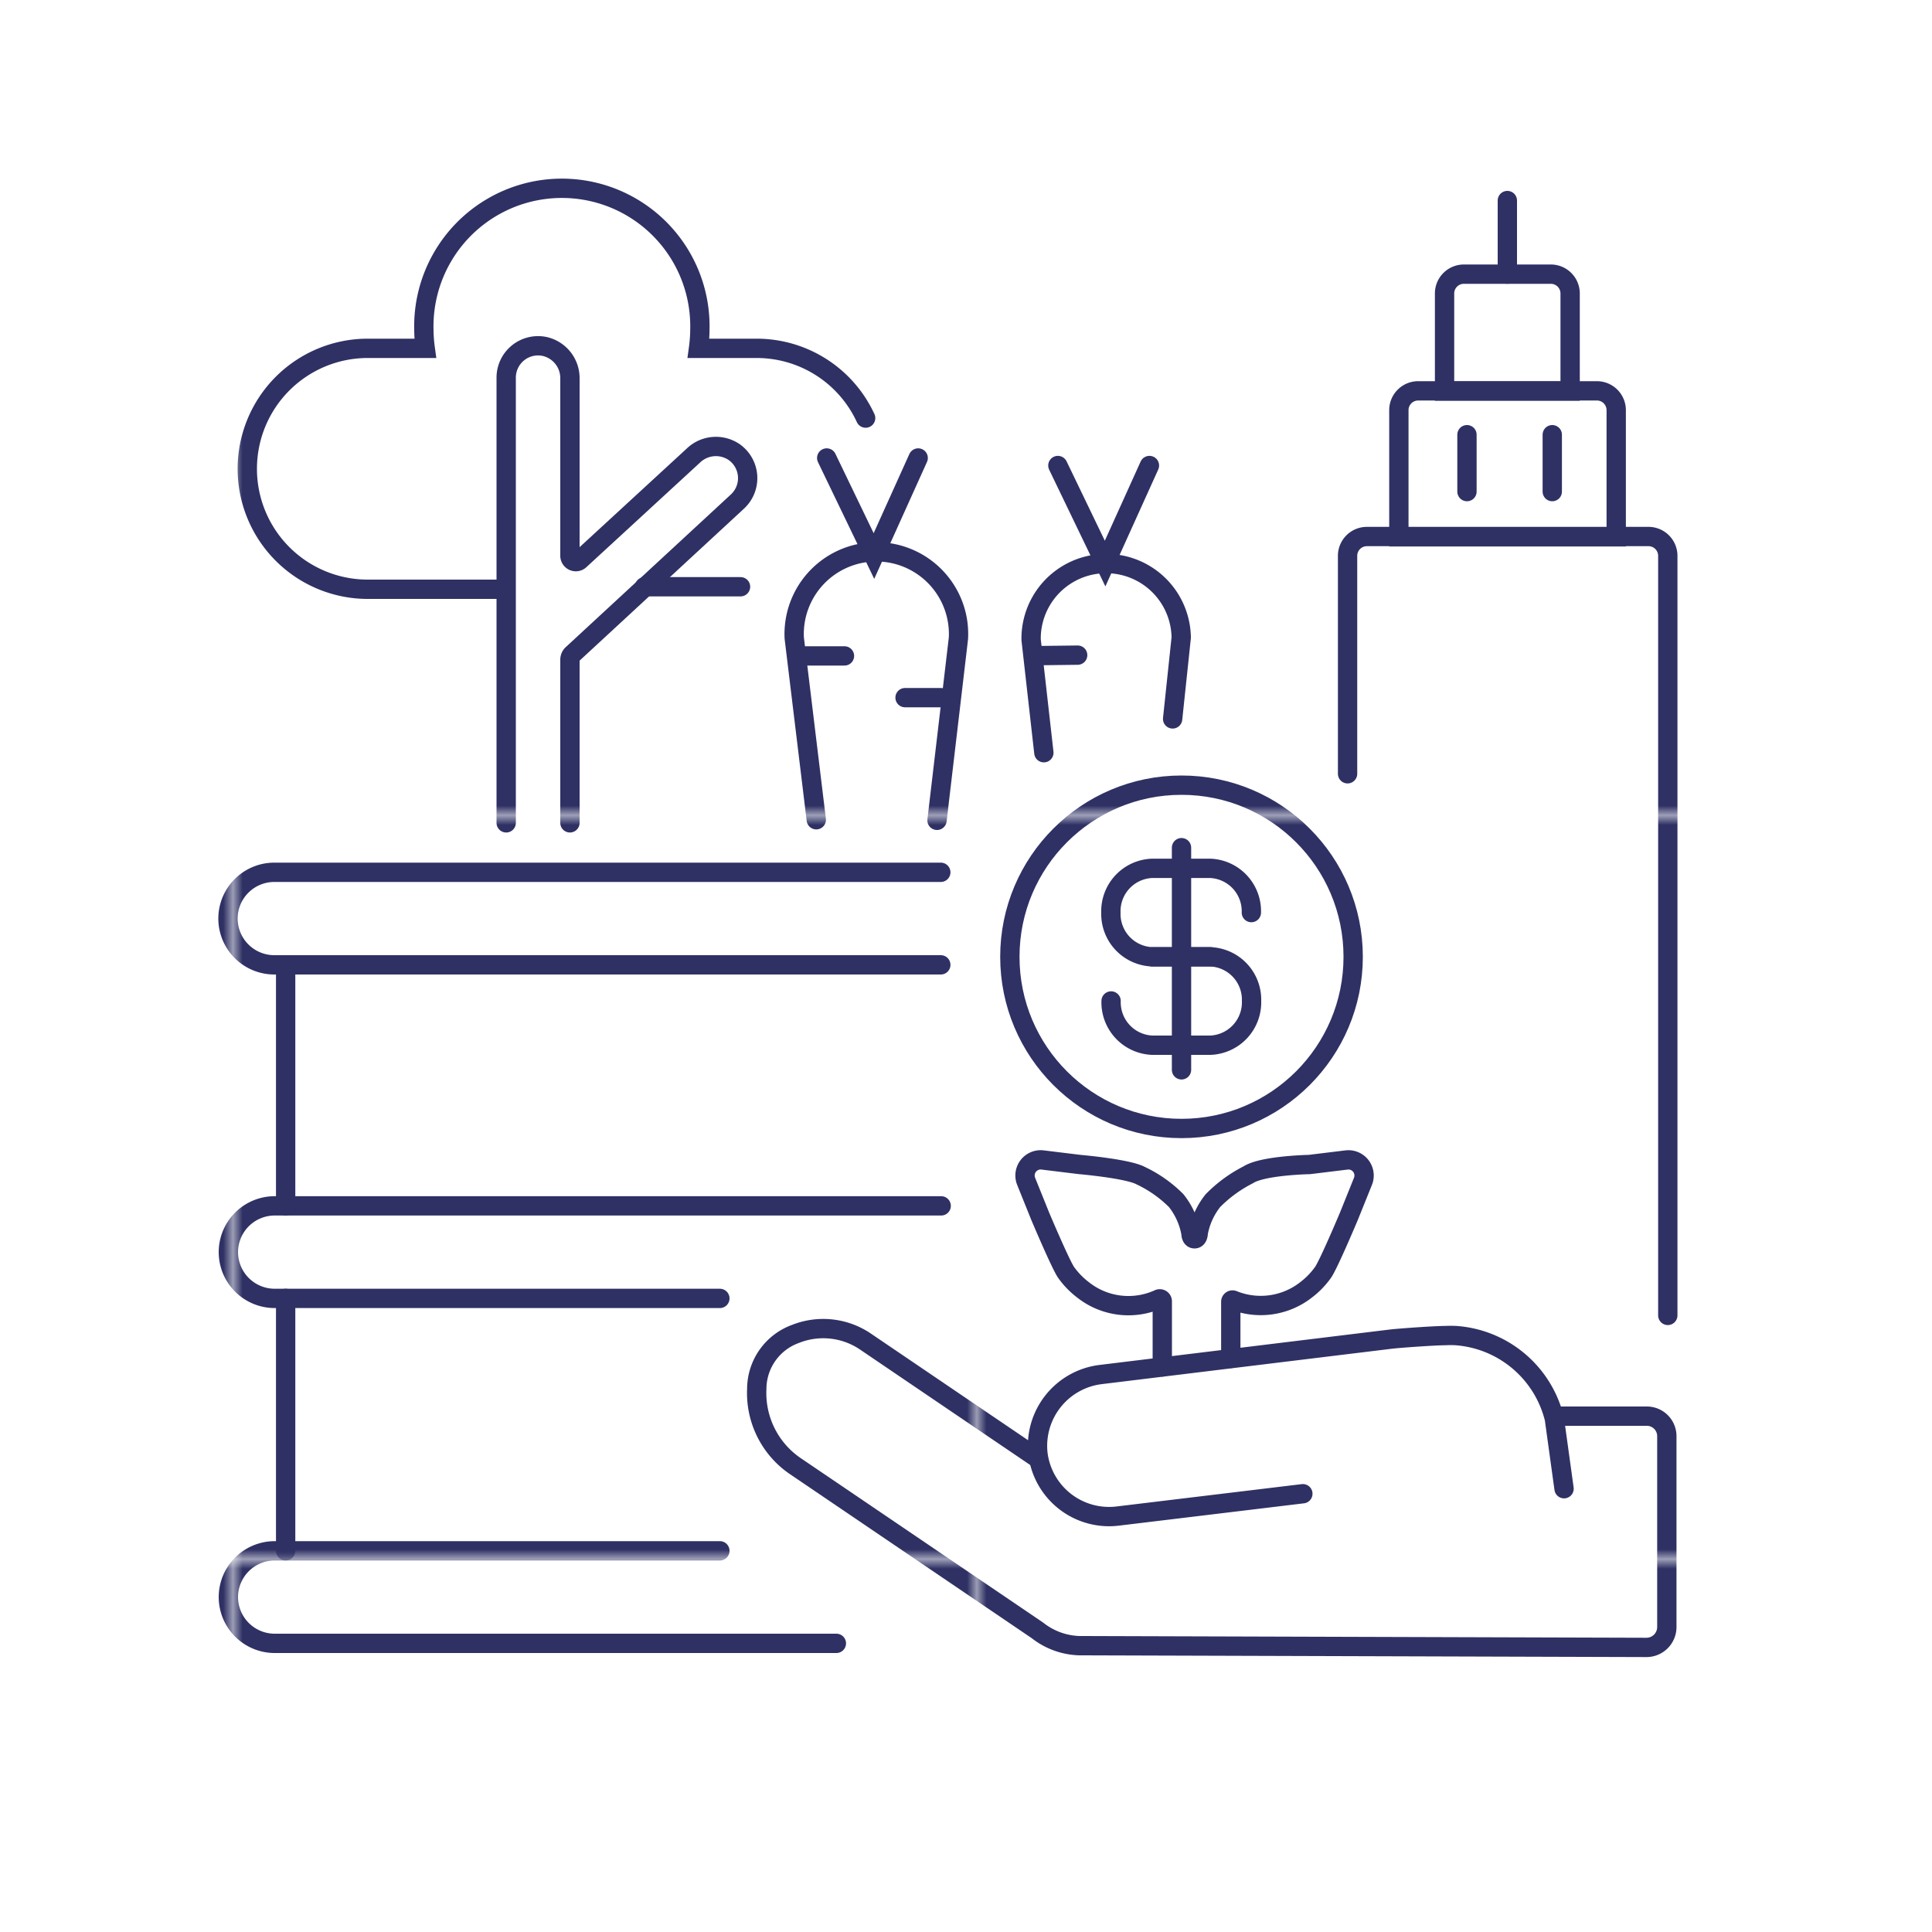 <svg id="_1_-_20" data-name="1 - 20" xmlns="http://www.w3.org/2000/svg" xmlns:xlink="http://www.w3.org/1999/xlink" viewBox="0 0 200 200"><defs><style>.cls-1,.cls-3{fill:none;}.cls-2{fill:#2f3164;}.cls-3{stroke-linecap:round;stroke-miterlimit:10;stroke-width:2px;stroke:url(#New_Pattern_Swatch_8);}</style><pattern id="New_Pattern_Swatch_8" data-name="New Pattern Swatch 8" width="76.48" height="76.48" patternTransform="translate(24.61 7.9)" patternUnits="userSpaceOnUse" viewBox="0 0 76.48 76.48"><rect class="cls-1" width="76.48" height="76.48"/><rect class="cls-2" width="76.48" height="76.48"/></pattern></defs><g id="Layer_12" data-name="Layer 12"><g id="Tactical_garden" data-name="Tactical garden"><path class="cls-3" d="M107.46,151l-5.19-3.52-12.66-8.59a7.78,7.78,0,0,0-7.27-.8,6.07,6.07,0,0,0-4,5.69,9.15,9.15,0,0,0,4,8l25.06,17a7.35,7.35,0,0,0,4.76,1.58l58.28.18a2.11,2.11,0,0,0,2.11-2.1V148.67a2.07,2.07,0,0,0-2.07-2.07H161"/><path class="cls-3" d="M161.91,154.11l-1-7.24a11.33,11.33,0,0,0-10.2-8.61,9.85,9.85,0,0,0-1.09,0h0c-1.07,0-4.78.26-5.67.37l-30,3.66a7.44,7.44,0,0,0-6.5,8.22h0a7.42,7.42,0,0,0,8.27,6.43l19.15-2.31"/><circle class="cls-3" cx="122.31" cy="99.05" r="17.77"/><path class="cls-3" d="M127.41,140.62v-5.87a.18.18,0,0,1,.25-.16,7.61,7.61,0,0,0,7.59-1.1,8.31,8.31,0,0,0,1.7-1.76v0c.58-.81,2.69-5.83,2.69-5.83l1.45-3.6a1.62,1.62,0,0,0-1.69-2.22l-3.85.47s-4.84.09-6.34,1.07a14,14,0,0,0-3.65,2.67,7.54,7.54,0,0,0-1.52,3.35s0,.6-.38.6-.37-.56-.37-.56a7.54,7.54,0,0,0-1.53-3.39,13,13,0,0,0-3.66-2.58c-1.33-.73-6.32-1.16-6.32-1.16l-3.85-.47a1.62,1.62,0,0,0-1.7,2.22l1.45,3.6s2.11,5,2.69,5.83v0a8.31,8.31,0,0,0,1.7,1.76,7.57,7.57,0,0,0,7.86,1,.26.26,0,0,1,.39.23v6.78"/><path class="cls-3" d="M107.45,67.87l4.11-.05"/><path class="cls-3" d="M121.39,74.42l.89-8.42a7.77,7.77,0,1,0-15.54.22l1.32,11.7"/><polyline class="cls-3" points="109.51 48.19 114.4 58.34 118.99 48.19"/><path class="cls-3" d="M125.33,99.05h-6A4.44,4.44,0,0,1,115,94.47h0a4.44,4.44,0,0,1,4.27-4.58h6a4.44,4.44,0,0,1,4.27,4.58"/><path class="cls-3" d="M119.29,99.05h6a4.44,4.44,0,0,1,4.27,4.57h0a4.44,4.44,0,0,1-4.27,4.58h-6a4.44,4.44,0,0,1-4.27-4.58"/><path class="cls-3" d="M122.31,87.75v23"/><path class="cls-3" d="M97.39,99.88h-69a4.8,4.8,0,0,1-4.79-4.79h0a4.8,4.8,0,0,1,4.79-4.79h69"/><path class="cls-3" d="M74.52,134.41H28.43a4.8,4.8,0,0,1-4.79-4.79h0a4.8,4.8,0,0,1,4.79-4.79h69"/><path class="cls-3" d="M86.58,170.12H28.43a4.8,4.8,0,0,1-4.79-4.79h0a4.8,4.8,0,0,1,4.79-4.79H74.52"/><path class="cls-3" d="M59,85.18l0-16.89a.77.77,0,0,1,.25-.57l17.09-15.8A3.3,3.3,0,0,0,76,46.8a3.36,3.36,0,0,0-4.21.35L60,58a.61.61,0,0,1-1-.45V39.19a3.36,3.36,0,0,0-2.6-3.32,3.3,3.3,0,0,0-4,3.22V85.18"/><path class="cls-3" d="M89.61,43.28a12.42,12.42,0,0,0-11.24-7.22H72.31a15,15,0,0,0,.14-1.9,14.29,14.29,0,1,0-28.57,0,15,15,0,0,0,.14,1.9H38a12.47,12.47,0,0,0-12.4,12.46h0A12.47,12.47,0,0,0,38,61H52.26"/><line class="cls-3" x1="66.72" y1="60.74" x2="76.66" y2="60.74"/><path class="cls-3" d="M97,84.92l.42-3.57,1.8-15.3a8.51,8.51,0,1,0-17,0l2.28,18.81"/><path class="cls-3" d="M82.93,67.9h4.49"/><path class="cls-3" d="M93.69,72.22h3.7"/><polyline class="cls-3" points="85.58 47.41 90.47 57.56 95.05 47.41"/><line class="cls-3" x1="29.57" y1="134.41" x2="29.57" y2="160.54"/><line class="cls-3" x1="29.57" y1="99.88" x2="29.57" y2="124.83"/><path class="cls-3" d="M139.5,80.1V57.54a2,2,0,0,1,2-2h29.15a2,2,0,0,1,2,2v78.63"/><path class="cls-3" d="M146.78,40.46h18.53a2,2,0,0,1,2,2V55.57a0,0,0,0,1,0,0H144.81a0,0,0,0,1,0,0V42.43A2,2,0,0,1,146.78,40.46Z"/><path class="cls-3" d="M151.54,28.38h9a2,2,0,0,1,2,2v10.1a0,0,0,0,1,0,0h-13a0,0,0,0,1,0,0V30.35A2,2,0,0,1,151.54,28.38Z"/><line class="cls-3" x1="156.04" y1="28.38" x2="156.04" y2="20.76"/><path class="cls-3" d="M151.86,45v5.89"/><path class="cls-3" d="M160.69,45v5.89"/></g></g></svg>